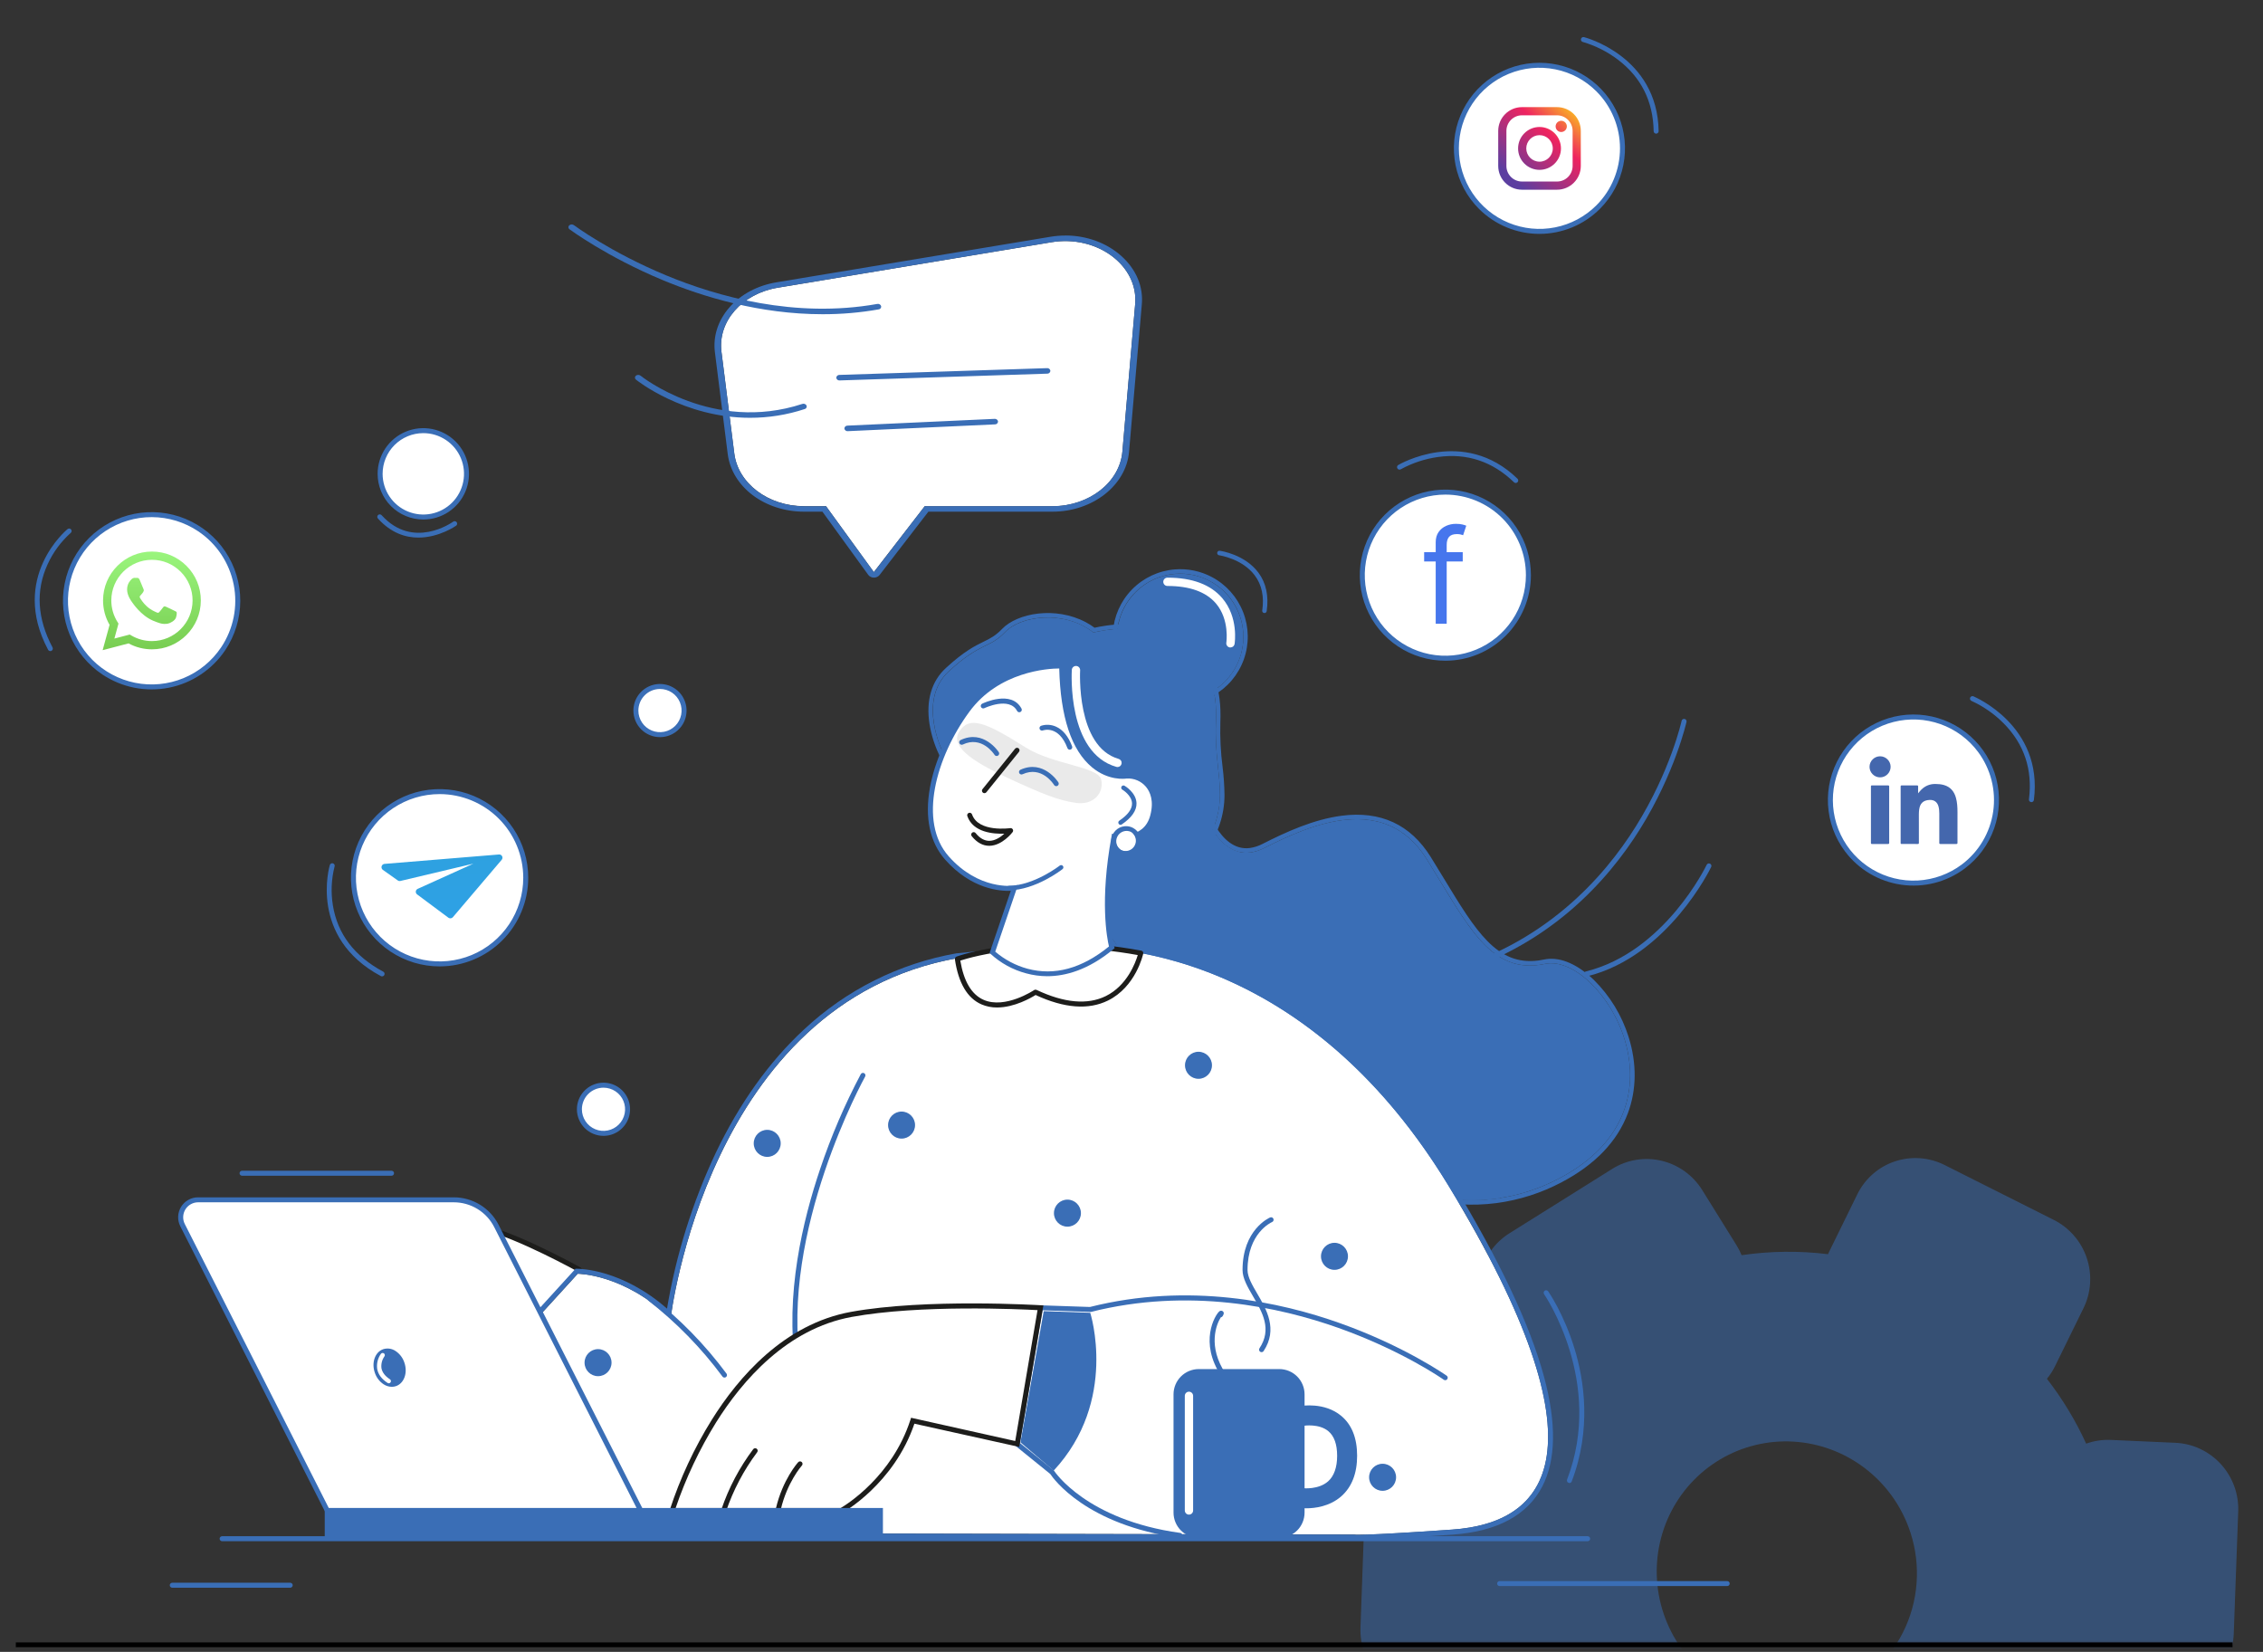 <svg width="474" height="346" viewBox="0 0 474 346" fill="none" xmlns="http://www.w3.org/2000/svg">
<rect x="0" y="0" width="474" height="346" fill="#333333" stroke="none"/>
<mask id="mask0_1532_91" style="mask-type:alpha" maskUnits="userSpaceOnUse" x="274" y="217" width="200" height="128">
<rect x="274.688" y="217.603" width="198.803" height="126.824" fill="#D9D9D9"/>
</mask>
<g mask="url(#mask0_1532_91)">
<path d="M455.639 302.202L442.094 301.599C440.347 301.525 438.605 301.791 436.963 302.382C434.755 297.549 431.995 292.989 428.738 288.796C429.399 287.993 429.965 287.115 430.426 286.179L436.41 273.983C437.201 272.367 437.667 270.607 437.782 268.804C437.897 267.001 437.658 265.191 437.079 263.476C436.5 261.76 435.592 260.174 434.407 258.808C433.222 257.442 431.784 256.322 430.173 255.513L407.312 244.02C405.702 243.21 403.951 242.727 402.16 242.597C400.369 242.468 398.573 242.695 396.874 243.266C395.176 243.836 393.608 244.739 392.261 245.923C390.913 247.107 389.812 248.548 389.021 250.165L383.04 262.36C382.985 262.473 382.948 262.589 382.896 262.7C376.872 261.957 370.782 262.027 364.789 262.907C364.505 262.21 364.164 261.537 363.77 260.895L356.555 249.285C354.626 246.181 351.557 243.966 348.024 243.128C344.491 242.29 340.782 242.898 337.714 244.818L316.141 258.331C313.074 260.252 310.899 263.327 310.095 266.881C309.29 270.434 309.923 274.175 311.852 277.28L319.066 288.887C319.341 289.336 319.641 289.769 319.966 290.184C317.141 294.089 314.739 298.288 312.8 302.711L300.032 302.133C298.239 302.054 296.45 302.332 294.768 302.95C293.086 303.568 291.544 304.514 290.23 305.736C288.916 306.957 287.856 308.429 287.11 310.068C286.364 311.706 285.946 313.479 285.882 315.286L284.961 340.924C284.831 344.571 286.144 348.131 288.612 350.823C291.08 353.514 294.501 355.116 298.122 355.276L311.665 355.872C311.759 355.876 311.847 355.868 311.937 355.869C313.462 359.714 315.324 363.416 317.502 366.931C317.882 367.539 318.285 368.127 318.68 368.722C318.111 369.457 317.618 370.249 317.209 371.086L311.228 383.281C310.436 384.897 309.97 386.657 309.854 388.46C309.739 390.264 309.978 392.075 310.558 393.79C311.137 395.506 312.045 397.092 313.23 398.458C314.416 399.825 315.855 400.945 317.466 401.754L340.327 413.247C343.579 414.88 347.332 415.151 350.762 413.999C354.191 412.847 357.016 410.366 358.615 407.103L362.957 398.236C369.118 399.414 375.404 399.733 381.638 399.184C381.724 399.33 381.793 399.477 381.885 399.629L389.1 411.239C391.03 414.343 394.1 416.557 397.633 417.394C401.167 418.231 404.875 417.622 407.943 415.702L429.523 402.204C432.59 400.284 434.765 397.209 435.57 393.656C436.375 390.103 435.744 386.362 433.816 383.257L428.235 374.282C432.963 368.406 436.68 361.772 439.237 354.65C439.558 354.688 439.881 354.739 440.205 354.742L453.748 355.339C457.363 355.491 460.88 354.193 463.528 351.73C466.175 349.267 467.737 345.839 467.872 342.198L468.808 316.571C468.875 314.764 468.587 312.957 467.962 311.256C467.336 309.555 466.384 307.992 465.161 306.657C463.938 305.323 462.467 304.242 460.833 303.478C459.199 302.713 457.434 302.279 455.639 302.202ZM388.775 352.711C384.212 355.568 378.901 356.991 373.513 356.8C368.124 356.61 362.901 354.814 358.504 351.641C354.106 348.467 350.732 344.059 348.807 338.972C346.882 333.885 346.494 328.349 347.691 323.064C348.888 317.778 351.617 312.981 355.532 309.278C359.448 305.576 364.374 303.135 369.687 302.263C375.001 301.391 380.464 302.129 385.385 304.382C390.306 306.635 394.464 310.303 397.334 314.921C401.182 321.114 402.442 328.574 400.836 335.661C399.231 342.747 394.893 348.881 388.775 352.711Z" fill="#3A6EB6" fill-opacity="0.5"/>
</g>
<line x1="467.617" y1="344.512" x2="3.316" y2="344.512" stroke="black"/>
<path d="M121.348 265.922C121.348 265.922 105.021 256.875 99.113 256.875C93.204 256.875 106.072 277.057 106.072 277.057L112.937 275.467L121.348 265.922Z" fill="white"/>
<path d="M106.062 277.579C106.102 277.584 106.142 277.584 106.181 277.579L113.043 275.988C113.149 275.965 113.246 275.907 113.318 275.825L121.742 266.28C121.793 266.222 121.831 266.152 121.852 266.077C121.873 266.002 121.877 265.924 121.863 265.847C121.85 265.77 121.82 265.697 121.775 265.634C121.729 265.57 121.671 265.518 121.603 265.48C120.931 265.108 105.088 256.367 99.114 256.367C98.76 256.34 98.406 256.414 98.093 256.582C97.781 256.75 97.522 257.004 97.35 257.313C95.331 260.995 104.563 275.689 105.624 277.352C105.673 277.423 105.739 277.48 105.815 277.52C105.892 277.559 105.977 277.579 106.062 277.579ZM112.646 274.997L106.306 276.465C102.44 270.341 96.988 260.111 98.265 257.804C98.366 257.612 98.557 257.397 99.114 257.397C104.208 257.397 117.594 264.481 120.524 266.068L112.646 274.997Z" fill="#1D1D1B"/>
<path d="M251.505 168.244C251.505 168.244 255.242 182.493 264.895 177.58C274.547 172.667 290.129 165.927 298.877 180.016C307.625 194.105 312.225 204.29 323.635 201.889C335.044 199.488 355.612 231.546 326.672 246.776C279.245 271.735 226.56 187.222 226.56 187.222L234.184 177.608L251.505 168.244Z" fill="#3A6EB6"/>
<path d="M314.195 250.934C270.467 257.643 226.564 187.222 226.564 187.222L234.188 177.608L251.51 168.244C251.51 168.244 253.876 177.26 259.704 178.474C255.299 185.607 253.984 194.575 268.657 200.156C290.551 208.483 308.019 238.954 314.195 250.934Z" fill="#3A6EB6"/>
<path d="M251.506 168.244L234.185 177.608L226.561 187.222C226.561 187.222 269.9 256.749 313.353 251.056C318.013 250.435 322.524 248.985 326.673 246.776C355.244 231.741 335.571 200.306 324.081 201.812C323.931 201.833 323.782 201.858 323.635 201.889C323.19 201.983 322.752 202.059 322.327 202.115C311.86 203.486 307.285 193.548 298.878 180.016C294.243 172.549 287.687 170.934 281.111 171.794C275.283 172.559 269.433 175.273 264.896 177.58C263.966 178.07 262.96 178.399 261.921 178.551C254.467 179.529 251.506 168.244 251.506 168.244ZM251.384 167.312C251.552 167.291 251.723 167.315 251.879 167.381C252.01 167.438 252.126 167.524 252.219 167.633C252.312 167.741 252.379 167.87 252.414 168.008C252.453 168.147 255.268 178.475 261.809 177.619C262.743 177.479 263.647 177.183 264.482 176.742C269.353 174.268 275.109 171.634 281 170.861C289.166 169.789 295.454 172.702 299.689 179.518C300.653 181.07 301.561 182.567 302.441 184.014C309.132 195.038 313.552 202.317 322.216 201.183C322.616 201.127 323.033 201.057 323.455 200.967C323.622 200.932 323.802 200.904 323.97 200.88C326.997 200.483 330.497 202.025 333.817 205.222C337.197 208.556 339.707 212.669 341.124 217.199C342.864 222.732 342.815 228.268 340.954 233.206C338.73 239.104 334.078 243.951 327.126 247.611C322.876 249.868 318.258 251.35 313.489 251.989C303.374 253.314 292.448 250.729 281.013 244.306C271.935 239.204 262.512 231.675 253.002 221.932C236.853 205.382 225.886 187.897 225.774 187.723C225.672 187.558 225.624 187.365 225.635 187.171C225.646 186.977 225.717 186.79 225.837 186.638L233.447 177.017C233.527 176.916 233.626 176.833 233.739 176.773L251.061 167.409C251.162 167.356 251.271 167.321 251.384 167.305V167.312Z" fill="#3A6EB6"/>
<path d="M221.755 198.591C221.755 198.591 269.349 192.328 303.397 248.35C337.446 304.372 323.99 318.986 304.187 320.378C284.385 321.77 283.595 321.422 283.595 321.422L120.31 321.074L99.115 290.801L121.002 266.792C121.002 266.792 130.745 266.792 140.46 276.187C140.46 276.187 148.115 210.074 200.56 200.679L221.755 198.591Z" fill="white"/>
<path d="M226.149 198.383C224.681 198.366 223.213 198.436 221.754 198.592L200.559 200.679C148.1 210.074 140.459 276.187 140.459 276.187C130.716 266.792 121.001 266.792 121.001 266.792L99.114 290.802L120.309 321.075L283.594 321.422C283.904 321.467 284.217 321.48 284.53 321.461C286.231 321.461 290.985 321.308 304.186 320.379C323.989 318.987 337.441 304.372 303.396 248.35C275.559 202.565 238.696 198.383 226.149 198.383ZM226.149 197.339C232.37 197.339 244.977 198.383 259.49 205.255C277.146 213.63 292.199 227.949 304.287 247.807C314.03 263.859 320.474 277.499 323.404 288.352C326.028 298.064 325.913 305.789 323.056 311.318C319.925 317.372 313.599 320.779 304.266 321.433C290.835 322.379 286.141 322.519 284.537 322.519C284.188 322.526 283.84 322.513 283.493 322.48L120.298 322.132H119.766L119.456 321.687L98.265 291.414L97.785 290.718L98.345 290.106L120.232 266.096L120.542 265.748H121.001C121.398 265.748 130.313 265.849 139.711 274.1C141.604 262.827 145.031 251.866 149.896 241.523C154.868 231.126 161.069 222.437 168.338 215.694C177.23 207.343 188.369 201.773 200.385 199.67H200.427H200.469L221.646 197.582C223.148 197.423 224.659 197.351 226.169 197.367L226.149 197.339Z" fill="#3A6EB6"/>
<path d="M180.758 225.21C180.758 225.21 162.695 257.571 167.208 286.103Z" fill="white"/>
<path d="M167.207 286.626H167.291C167.427 286.604 167.55 286.53 167.631 286.418C167.713 286.307 167.747 286.167 167.726 286.031C163.289 258.006 181.035 225.795 181.213 225.485C181.277 225.364 181.291 225.224 181.252 225.093C181.213 224.962 181.125 224.851 181.006 224.785C180.886 224.718 180.746 224.701 180.614 224.737C180.482 224.773 180.37 224.859 180.301 224.977C176.933 231.347 174.088 237.98 171.797 244.811C168.171 255.5 164.343 271.361 166.692 286.219C166.719 286.335 166.785 286.438 166.878 286.512C166.972 286.586 167.088 286.626 167.207 286.626Z" fill="#3A6EB6"/>
<path d="M302.703 288.54C302.703 288.54 268.31 264.182 228.357 274.273L217.918 273.925L213.047 302.458L220.354 308.373C220.354 308.373 226.965 318.812 247.106 321.596" fill="white"/>
<path d="M247.12 322.118C247.258 322.128 247.395 322.082 247.5 321.991C247.604 321.9 247.669 321.771 247.678 321.633C247.688 321.494 247.642 321.358 247.551 321.253C247.46 321.148 247.331 321.084 247.193 321.074C227.554 318.364 220.876 308.2 220.81 308.092C220.779 308.044 220.742 308.001 220.699 307.963L213.639 302.242L218.368 274.447L228.33 274.795C228.377 274.802 228.425 274.802 228.473 274.795C248.974 269.617 267.97 273.751 280.295 278.122C293.674 282.868 302.307 288.909 302.39 288.982C302.446 289.025 302.51 289.057 302.578 289.075C302.646 289.093 302.717 289.098 302.787 289.088C302.857 289.077 302.924 289.053 302.984 289.017C303.044 288.98 303.096 288.931 303.137 288.874C303.178 288.817 303.207 288.751 303.222 288.682C303.237 288.614 303.238 288.542 303.225 288.473C303.212 288.404 303.185 288.338 303.145 288.279C303.106 288.221 303.055 288.171 302.996 288.133C302.909 288.07 294.182 281.946 280.677 277.147C268.227 272.707 249.034 268.532 228.299 273.751L217.947 273.403C217.821 273.401 217.699 273.444 217.602 273.524C217.505 273.603 217.44 273.715 217.418 273.838L212.546 302.371C212.531 302.462 212.54 302.556 212.572 302.643C212.605 302.73 212.659 302.806 212.731 302.865L219.979 308.728C220.675 309.772 227.557 319.421 247.05 322.115L247.12 322.118Z" fill="#3A6EB6"/>
<path d="M217.93 273.926C217.93 273.926 194.23 272.423 178.325 275.318C151.577 280.19 140.804 316.378 140.804 316.378H176.24C176.24 316.378 187.027 310.462 191.182 297.588L213.069 302.459L217.93 273.926Z" fill="white"/>
<path d="M140.105 316.899H176.377L176.495 316.833C176.603 316.774 187.24 310.813 191.527 298.2L213.491 303.071L218.543 273.425L217.965 273.386C217.729 273.386 194.019 271.911 178.235 274.778C164.226 277.329 154.657 288.474 149.093 297.371C145.416 303.282 142.463 309.613 140.297 316.228L140.105 316.899ZM176.102 315.855H141.521C143.656 309.578 146.497 303.563 149.991 297.928C155.44 289.229 164.797 278.313 178.419 275.833C192.703 273.23 213.588 274.211 217.318 274.413L212.645 301.829L190.831 296.957L190.685 297.41C186.857 309.244 177.254 315.18 176.102 315.855Z" fill="#1D1D1B"/>
<path d="M228.357 274.969C228.357 274.969 234.273 293.411 220.702 308.026L213.743 302.11L218.614 274.621L228.357 274.969Z" fill="#3A6EB6"/>
<path d="M247.207 146.653C239.904 146.653 233.984 140.724 233.984 133.409C233.984 126.095 239.904 120.166 247.207 120.166C254.51 120.166 260.43 126.095 260.43 133.409C260.43 140.724 254.51 146.653 247.207 146.653Z" fill="#3A6EB6"/>
<path d="M253.384 121.691C250.783 120.314 247.799 119.842 244.901 120.35C242.003 120.857 239.356 122.314 237.377 124.492C235.399 126.67 234.202 129.444 233.974 132.378C233.747 135.311 234.502 138.237 236.121 140.693C237.74 143.15 240.131 144.998 242.916 145.946C245.702 146.894 248.723 146.888 251.505 145.928C254.286 144.969 256.669 143.112 258.278 140.649C259.887 138.185 260.631 135.257 260.392 132.324C260.22 130.103 259.486 127.963 258.261 126.103C257.035 124.243 255.357 122.725 253.384 121.691ZM253.822 120.859C256.831 122.45 259.165 125.073 260.395 128.247C261.626 131.42 261.67 134.931 260.521 138.135C259.372 141.338 257.105 144.02 254.138 145.687C251.171 147.355 247.702 147.896 244.368 147.212C241.034 146.528 238.058 144.664 235.987 141.963C233.917 139.262 232.89 135.904 233.095 132.507C233.3 129.109 234.724 125.9 237.104 123.468C239.485 121.035 242.663 119.543 246.056 119.265C248.744 119.044 251.439 119.597 253.822 120.859Z" fill="#3A6EB6"/>
<path d="M197.536 157.664C197.536 157.664 192.014 146.798 198.744 140.614C205.473 134.431 207.203 135.896 210.536 132.399C213.87 128.902 223.021 127.747 229.027 132.479C229.027 132.479 240.047 129.563 246.895 134.64C253.743 139.717 254.933 144.449 254.689 151.314C254.446 158.179 255.538 161.715 255.531 166.548C255.524 171.381 253.308 184.061 233.592 186.072C213.877 188.083 197.536 157.664 197.536 157.664Z" fill="#3A6EB6"/>
<path d="M245.266 133.616C238.421 129.997 229.026 132.478 229.026 132.478C228.373 131.966 227.674 131.514 226.938 131.128C221.068 128.017 213.483 129.274 210.515 132.384C207.181 135.881 205.455 134.413 198.722 140.6C191.989 146.787 197.515 157.65 197.515 157.65C197.515 157.65 207.397 176.043 221.061 183.284C224.972 185.355 229.193 186.513 233.588 186.068C253.304 184.057 255.51 171.377 255.527 166.544C255.544 161.711 254.441 158.175 254.685 151.31C254.929 144.445 253.739 139.712 246.891 134.636C246.372 134.246 245.824 133.897 245.252 133.592M245.694 132.76C246.301 133.083 246.882 133.452 247.433 133.863C254.601 139.177 255.861 144.302 255.611 151.331C255.523 154.449 255.68 157.57 256.08 160.663C256.324 162.616 256.458 164.58 256.48 166.547C256.473 170.647 255.153 174.637 252.716 177.933C248.867 183.062 242.468 186.113 233.696 187.008C229.465 187.439 225.073 186.468 220.644 184.123C213.434 180.295 207.306 173.427 203.437 168.329C200.955 165.084 198.707 161.668 196.707 158.106V158.085C195.728 156.036 195.047 153.858 194.686 151.616C193.931 146.724 195.114 142.681 198.11 139.928C201.937 136.403 204.216 135.286 206.043 134.392C207.463 133.696 208.479 133.192 209.871 131.758C213.086 128.383 221.082 126.963 227.415 130.317C228.058 130.66 228.676 131.048 229.263 131.48C231.281 131.02 239.434 129.468 245.721 132.798L245.694 132.76Z" fill="#3A6EB6"/>
<path d="M264.63 128.355C264.678 128.38 264.73 128.397 264.783 128.403C264.906 128.421 265.032 128.389 265.132 128.315C265.231 128.241 265.298 128.13 265.316 128.007C265.778 124.819 265.19 122.091 263.576 119.934C260.716 116.106 255.701 115.389 255.493 115.362C255.43 115.351 255.365 115.354 255.303 115.369C255.241 115.385 255.183 115.413 255.132 115.452C255.081 115.49 255.039 115.539 255.008 115.595C254.976 115.651 254.957 115.712 254.95 115.776C254.934 115.9 254.967 116.025 255.043 116.124C255.118 116.224 255.23 116.29 255.353 116.308C255.399 116.308 260.197 117.004 262.817 120.522C264.286 122.477 264.811 124.955 264.383 127.885C264.373 127.979 264.391 128.074 264.435 128.157C264.479 128.241 264.547 128.31 264.63 128.355Z" fill="#3A6EB6"/>
<path d="M238.965 199.634C238.965 199.634 235.29 216.511 216.89 207.812C216.89 207.812 202.992 217.207 200.56 200.852C200.56 200.852 215.526 195.274 238.965 199.634Z" fill="white"/>
<path d="M208.846 211.023C212.472 211.023 215.951 209.009 216.915 208.407C222.907 211.19 228.005 211.573 232.069 209.569C237.887 206.702 239.397 200.024 239.456 199.739C239.471 199.671 239.473 199.601 239.46 199.533C239.448 199.465 239.421 199.4 239.383 199.342C239.343 199.283 239.292 199.233 239.232 199.194C239.172 199.155 239.105 199.129 239.035 199.116C215.722 194.787 200.505 200.306 200.356 200.362C200.242 200.402 200.145 200.481 200.081 200.584C200.018 200.687 199.992 200.809 200.008 200.929C200.745 205.901 202.614 209.078 205.575 210.373C206.608 210.816 207.722 211.037 208.846 211.023ZM216.891 207.29C216.787 207.29 216.685 207.322 216.599 207.38C216.539 207.418 210.537 211.41 206.014 209.416C203.505 208.309 201.866 205.55 201.142 201.204C203.651 200.39 217.698 196.332 238.312 200.042C237.838 201.632 236.078 206.441 231.613 208.636C227.786 210.515 222.914 210.08 217.11 207.338C217.041 207.307 216.967 207.291 216.891 207.29Z" fill="#1D1D1B"/>
<path d="M212.445 186.016L207.859 199.462C207.859 199.462 218.629 210.249 232.874 198.418C232.874 198.418 230.553 190.348 233.337 175.219C233.337 175.219 239.889 176.698 241.431 170.932C242.972 165.166 239.12 162.264 235.919 162.525C235.919 162.525 222.836 164.808 222.376 139.476C222.376 139.476 209.85 138.892 202.629 148.746C195.409 158.6 191.679 172.195 198.325 179.715C204.971 187.234 212.445 186.016 212.445 186.016Z" fill="white"/>
<path d="M219.33 204.472C223.158 204.472 227.96 203.174 233.204 198.818L233.468 198.602L233.374 198.275C233.35 198.195 231.175 190.3 233.757 175.817C235.437 176.03 240.553 176.231 241.934 171.068C242.668 168.315 242.282 165.848 240.834 164.108C240.234 163.388 239.471 162.821 238.608 162.454C237.745 162.087 236.808 161.93 235.872 161.996H235.827C235.796 161.996 232.563 162.511 229.39 159.874C225.326 156.499 223.078 149.435 222.897 139.452V138.965L222.41 138.94C222.278 138.94 209.535 138.457 202.228 148.422C198.4 153.621 195.766 159.508 194.778 164.996C193.658 171.221 194.757 176.419 197.951 180.035C203.484 186.298 209.532 186.681 211.713 186.59L207.28 199.587L207.51 199.816C209.616 201.74 212.153 203.129 214.908 203.867C216.349 204.262 217.836 204.466 219.33 204.472ZM232.281 198.244C226.613 202.861 220.868 204.427 215.207 202.903C212.721 202.223 210.417 201.002 208.46 199.326L213.217 185.369L212.361 185.508C212.246 185.508 205.053 186.531 198.713 179.363C192.287 172.101 196.031 158.621 203.049 149.063C209.232 140.638 219.515 140.016 221.863 140.016C222.117 150.204 224.435 157.174 228.753 160.733C232.184 163.566 235.615 163.124 235.98 163.065C236.745 163.017 237.51 163.15 238.214 163.452C238.918 163.754 239.542 164.217 240.034 164.804C240.897 165.848 241.75 167.72 240.925 170.817C239.533 176.019 233.698 174.784 233.451 174.728L232.922 174.61L232.824 175.142C230.329 188.678 231.874 196.535 232.281 198.244Z" fill="#3A6EB6"/>
<path d="M211.155 186.465C211.203 186.482 211.253 186.49 211.304 186.489C216.934 186.409 222.328 182.216 222.554 182.039C222.652 181.962 222.716 181.849 222.731 181.725C222.746 181.601 222.711 181.476 222.634 181.378C222.557 181.279 222.444 181.216 222.32 181.201C222.196 181.186 222.071 181.221 221.973 181.298C221.921 181.339 216.6 185.473 211.29 185.546C211.178 185.547 211.07 185.588 210.985 185.661C210.901 185.735 210.845 185.836 210.829 185.947C210.812 186.058 210.836 186.172 210.896 186.266C210.956 186.361 211.048 186.432 211.155 186.465Z" fill="#3A6EB6"/>
<path d="M234.483 172.705C234.558 172.745 234.643 172.763 234.728 172.758C234.813 172.753 234.896 172.725 234.966 172.677C237.054 171.258 238.098 169.758 238.049 168.224C237.969 166.01 235.648 164.639 235.547 164.584C235.494 164.552 235.435 164.532 235.374 164.523C235.313 164.514 235.251 164.518 235.191 164.534C235.132 164.55 235.076 164.578 235.027 164.616C234.978 164.653 234.937 164.701 234.907 164.754C234.876 164.808 234.855 164.867 234.847 164.928C234.839 164.989 234.843 165.052 234.859 165.112C234.874 165.171 234.902 165.228 234.939 165.277C234.977 165.326 235.024 165.367 235.078 165.398C235.102 165.398 237.054 166.571 237.11 168.258C237.148 169.448 236.25 170.673 234.441 171.898C234.389 171.933 234.346 171.977 234.311 172.029C234.277 172.08 234.254 172.138 234.242 172.199C234.231 172.26 234.231 172.322 234.244 172.383C234.256 172.444 234.281 172.501 234.316 172.552C234.357 172.617 234.414 172.67 234.483 172.705Z" fill="#3A6EB6"/>
<path d="M214.823 156.55C220.589 160.183 230.025 160.538 230.652 163.304C231.278 166.071 229.082 168.667 225.432 168.176C221.782 167.685 218.445 166.335 211.761 163.259C205.076 160.183 198.761 156.672 200.894 153.276C203.027 149.88 206.346 151.202 214.823 156.55Z" fill="#EAEAEA"/>
<path d="M235.863 178.323C234.668 178.323 233.699 177.352 233.699 176.155C233.699 174.958 234.668 173.987 235.863 173.987C237.058 173.987 238.027 174.958 238.027 176.155C238.027 177.352 237.058 178.323 235.863 178.323Z" fill="white"/>
<path d="M236.872 174.234C236.368 174.003 235.795 173.974 235.271 174.152C234.747 174.331 234.311 174.703 234.052 175.192C233.794 175.682 233.732 176.252 233.88 176.786C234.029 177.319 234.376 177.776 234.85 178.062C235.353 178.292 235.926 178.321 236.45 178.143C236.974 177.965 237.411 177.593 237.669 177.103C237.928 176.613 237.989 176.043 237.841 175.51C237.693 174.976 237.346 174.52 236.872 174.234ZM237.31 173.402C237.972 173.751 238.486 174.327 238.757 175.024C239.028 175.721 239.039 176.493 238.787 177.197C238.536 177.902 238.038 178.492 237.386 178.859C236.734 179.226 235.972 179.346 235.239 179.196C234.506 179.046 233.852 178.636 233.396 178.043C232.941 177.449 232.715 176.711 232.76 175.965C232.805 175.218 233.118 174.512 233.641 173.978C234.164 173.443 234.863 173.115 235.608 173.054C236.197 173.006 236.787 173.127 237.31 173.402Z" fill="#3A6EB6"/>
<path d="M206.2 166.133C206.278 166.134 206.355 166.116 206.426 166.083C206.497 166.049 206.558 165.999 206.607 165.938L213.431 157.479C213.518 157.371 213.559 157.233 213.544 157.095C213.529 156.957 213.46 156.83 213.352 156.743C213.244 156.656 213.106 156.615 212.968 156.63C212.83 156.645 212.704 156.713 212.616 156.821L205.796 165.284C205.733 165.36 205.693 165.452 205.681 165.55C205.669 165.648 205.685 165.748 205.728 165.837C205.77 165.926 205.837 166.002 205.921 166.054C206.004 166.106 206.101 166.134 206.2 166.133Z" fill="#1D1D1B"/>
<path d="M213.496 149.18C213.586 149.181 213.676 149.158 213.755 149.114C213.834 149.07 213.9 149.006 213.946 148.928C213.993 148.85 214.018 148.761 214.019 148.671C214.021 148.58 213.999 148.491 213.955 148.411C211.846 144.469 205.969 147.27 205.719 147.392C205.594 147.453 205.499 147.561 205.454 147.692C205.409 147.823 205.418 147.967 205.479 148.091C205.54 148.216 205.647 148.311 205.779 148.356C205.91 148.401 206.053 148.392 206.178 148.331C206.227 148.307 211.397 145.847 213.036 148.905C213.08 148.989 213.146 149.059 213.227 149.108C213.308 149.156 213.401 149.181 213.496 149.18Z" fill="#3A6EB6"/>
<path d="M224.073 157.03C224.136 157.03 224.199 157.018 224.258 156.995C224.387 156.946 224.491 156.848 224.548 156.722C224.604 156.596 224.609 156.453 224.56 156.324C223.77 154.236 222.636 152.844 221.196 152.204C220.204 151.752 219.079 151.689 218.043 152.026C217.919 152.08 217.821 152.179 217.768 152.303C217.716 152.427 217.713 152.566 217.762 152.692C217.81 152.818 217.905 152.92 218.026 152.978C218.148 153.035 218.288 153.044 218.415 153.001C218.558 152.948 221.745 151.831 223.583 156.693C223.621 156.792 223.688 156.877 223.775 156.937C223.863 156.998 223.967 157.03 224.073 157.03Z" fill="#3A6EB6"/>
<path d="M221.234 164.664C221.327 164.665 221.419 164.64 221.499 164.593C221.58 164.546 221.646 164.478 221.691 164.397C221.737 164.316 221.76 164.224 221.758 164.131C221.756 164.038 221.729 163.947 221.68 163.868C221.648 163.819 218.6 158.996 213.718 161.234C213.598 161.295 213.507 161.401 213.463 161.528C213.419 161.656 213.426 161.795 213.482 161.917C213.539 162.04 213.641 162.136 213.767 162.184C213.892 162.233 214.032 162.232 214.157 162.18C218.189 160.315 220.684 164.247 220.789 164.417C220.836 164.493 220.902 164.555 220.98 164.598C221.057 164.642 221.145 164.664 221.234 164.664Z" fill="#3A6EB6"/>
<path d="M208.746 158.346C208.842 158.348 208.937 158.324 209.02 158.276C209.103 158.228 209.171 158.158 209.217 158.074C209.263 157.99 209.285 157.895 209.281 157.799C209.276 157.703 209.245 157.611 209.192 157.531C209.16 157.483 206.039 152.684 201.188 155.016C201.07 155.079 200.982 155.186 200.94 155.314C200.899 155.442 200.908 155.58 200.967 155.701C201.025 155.822 201.127 155.916 201.253 155.963C201.378 156.01 201.517 156.007 201.641 155.955C205.646 154.031 208.2 157.925 208.304 158.092C208.35 158.168 208.415 158.231 208.492 158.276C208.57 158.32 208.657 158.344 208.746 158.346Z" fill="#3A6EB6"/>
<path d="M207.194 177.156H207.257C209.922 177.115 212.01 174.404 212.097 174.289C212.16 174.206 212.196 174.107 212.202 174.003C212.208 173.899 212.183 173.796 212.13 173.707C212.077 173.618 211.998 173.546 211.904 173.502C211.811 173.457 211.706 173.442 211.603 173.457C211.537 173.457 204.939 174.414 203.6 170.583C203.554 170.452 203.457 170.345 203.332 170.285C203.207 170.225 203.063 170.217 202.932 170.263C202.801 170.309 202.693 170.406 202.633 170.531C202.573 170.656 202.565 170.8 202.611 170.931C203.819 174.387 208.109 174.7 210.364 174.616C209.616 175.312 208.475 176.102 207.232 176.119C206.209 176.119 205.242 175.59 204.369 174.512C204.327 174.453 204.275 174.404 204.214 174.367C204.153 174.33 204.085 174.306 204.014 174.296C203.944 174.286 203.872 174.291 203.803 174.31C203.734 174.329 203.67 174.362 203.615 174.407C203.559 174.452 203.513 174.507 203.48 174.57C203.447 174.634 203.427 174.703 203.422 174.774C203.417 174.845 203.426 174.917 203.449 174.984C203.473 175.051 203.51 175.113 203.558 175.166C204.63 176.485 205.854 177.156 207.194 177.156Z" fill="#1D1D1B"/>
<path d="M251.03 225.962C249.47 225.962 248.205 224.694 248.205 223.129C248.205 221.565 249.47 220.297 251.03 220.297C252.59 220.297 253.855 221.565 253.855 223.129C253.855 224.694 252.59 225.962 251.03 225.962Z" fill="#3A6EB6"/>
<path d="M223.581 256.93C222.02 256.93 220.755 255.662 220.755 254.098C220.755 252.534 222.02 251.266 223.581 251.266C225.141 251.266 226.406 252.534 226.406 254.098C226.406 255.662 225.141 256.93 223.581 256.93Z" fill="#3A6EB6"/>
<path d="M188.839 238.488C187.278 238.488 186.013 237.22 186.013 235.656C186.013 234.091 187.278 232.823 188.839 232.823C190.399 232.823 191.664 234.091 191.664 235.656C191.664 237.22 190.399 238.488 188.839 238.488Z" fill="#3A6EB6"/>
<path d="M279.514 265.977C277.954 265.977 276.689 264.709 276.689 263.145C276.689 261.581 277.954 260.312 279.514 260.312C281.075 260.312 282.34 261.581 282.34 263.145C282.34 264.709 281.075 265.977 279.514 265.977Z" fill="#3A6EB6"/>
<path d="M160.698 242.316C159.138 242.316 157.873 241.048 157.873 239.484C157.873 237.919 159.138 236.651 160.698 236.651C162.258 236.651 163.523 237.919 163.523 239.484C163.523 241.048 162.258 242.316 160.698 242.316Z" fill="#3A6EB6"/>
<path d="M125.264 288.247C123.704 288.247 122.439 286.979 122.439 285.414C122.439 283.85 123.704 282.582 125.264 282.582C126.825 282.582 128.09 283.85 128.09 285.414C128.09 286.979 126.825 288.247 125.264 288.247Z" fill="#3A6EB6"/>
<path d="M289.593 312.257C288.032 312.257 286.767 310.989 286.767 309.424C286.767 307.86 288.032 306.592 289.593 306.592C291.153 306.592 292.418 307.86 292.418 309.424C292.418 310.989 291.153 312.257 289.593 312.257Z" fill="#3A6EB6"/>
<path d="M151.746 288.018C147.294 281.993 142.036 276.607 136.119 272.012Z" fill="white"/>
<path d="M151.75 288.54C151.845 288.539 151.938 288.512 152.019 288.462C152.1 288.412 152.166 288.342 152.21 288.257C152.254 288.173 152.274 288.078 152.269 287.984C152.263 287.889 152.232 287.797 152.178 287.719C147.684 281.657 142.387 276.233 136.433 271.598C136.323 271.513 136.184 271.476 136.047 271.494C135.91 271.512 135.785 271.583 135.701 271.693C135.616 271.803 135.579 271.942 135.597 272.079C135.615 272.217 135.686 272.341 135.796 272.426C141.669 276.992 146.892 282.339 151.319 288.317C151.367 288.386 151.432 288.443 151.507 288.482C151.582 288.52 151.666 288.54 151.75 288.54Z" fill="#3A6EB6"/>
<path d="M158.18 303.849C155.326 307.648 153.095 311.876 151.568 316.375Z" fill="white"/>
<path d="M151.58 316.898C151.689 316.898 151.794 316.864 151.882 316.802C151.971 316.74 152.038 316.652 152.075 316.55C153.585 312.113 155.783 307.941 158.588 304.187C158.675 304.078 158.715 303.94 158.7 303.802C158.685 303.664 158.615 303.537 158.507 303.451C158.398 303.364 158.26 303.324 158.122 303.339C157.984 303.354 157.857 303.424 157.771 303.532C154.882 307.373 152.626 311.65 151.086 316.202C151.065 316.268 151.058 316.337 151.064 316.406C151.07 316.475 151.09 316.542 151.123 316.603C151.155 316.665 151.199 316.719 151.253 316.763C151.306 316.807 151.368 316.84 151.434 316.859C151.481 316.88 151.53 316.893 151.58 316.898Z" fill="#1D1D1B"/>
<path d="M167.555 306.633C167.555 306.633 164.423 310.112 163.031 316.028Z" fill="white"/>
<path d="M163.038 316.55C163.156 316.55 163.27 316.51 163.363 316.437C163.455 316.363 163.52 316.261 163.546 316.146C164.886 310.447 167.913 307.016 167.945 306.981C167.995 306.931 168.034 306.871 168.061 306.805C168.087 306.739 168.099 306.669 168.097 306.598C168.096 306.527 168.079 306.457 168.049 306.393C168.02 306.328 167.977 306.271 167.924 306.223C167.871 306.176 167.809 306.14 167.742 306.117C167.675 306.094 167.604 306.086 167.533 306.092C167.462 306.097 167.394 306.118 167.331 306.151C167.268 306.184 167.213 306.23 167.169 306.285C167.036 306.431 163.936 309.932 162.53 315.91C162.513 315.977 162.509 316.047 162.518 316.116C162.528 316.185 162.551 316.251 162.587 316.31C162.623 316.37 162.67 316.422 162.726 316.463C162.782 316.504 162.845 316.534 162.913 316.55C162.955 316.556 162.997 316.556 163.038 316.55Z" fill="#1D1D1B"/>
<path d="M240.967 139.284C240.921 139.284 240.876 139.266 240.844 139.234C240.811 139.201 240.793 139.157 240.793 139.111C240.793 139.064 240.811 139.02 240.844 138.987C240.876 138.955 240.921 138.937 240.967 138.937C241.013 138.937 241.057 138.955 241.09 138.987C241.122 139.02 241.141 139.064 241.141 139.111C241.141 139.157 241.122 139.201 241.09 139.234C241.057 139.266 241.013 139.284 240.967 139.284Z" fill="#3A6EB6"/>
<path d="M247.514 140.561C247.467 140.561 247.423 140.543 247.39 140.51C247.358 140.477 247.34 140.433 247.34 140.387C247.34 140.341 247.358 140.296 247.39 140.264C247.423 140.231 247.467 140.213 247.514 140.213C247.56 140.213 247.604 140.231 247.637 140.264C247.669 140.296 247.688 140.341 247.688 140.387C247.688 140.433 247.669 140.477 247.637 140.51C247.604 140.543 247.56 140.561 247.514 140.561Z" fill="#3A6EB6"/>
<path d="M302.621 204.506C302.666 204.511 302.712 204.511 302.757 204.506C324.132 198.709 336.718 184.53 343.514 173.656C350.873 161.867 353.215 151.31 353.25 151.205C353.279 151.069 353.254 150.928 353.179 150.811C353.104 150.694 352.985 150.612 352.85 150.582C352.714 150.553 352.572 150.578 352.455 150.653C352.338 150.728 352.256 150.847 352.227 150.982C352.206 151.087 349.892 161.498 342.619 173.12C335.925 183.82 323.527 197.777 302.496 203.48C302.357 203.498 302.232 203.57 302.147 203.68C302.061 203.791 302.024 203.931 302.042 204.069C302.06 204.208 302.132 204.333 302.243 204.419C302.353 204.504 302.493 204.542 302.632 204.524L302.621 204.506Z" fill="#3A6EB6"/>
<path d="M332.37 204.482C332.412 204.487 332.454 204.487 332.496 204.482C349.421 200.254 358.328 181.777 358.419 181.589C358.448 181.527 358.465 181.46 358.468 181.391C358.471 181.323 358.461 181.254 358.438 181.19C358.415 181.125 358.379 181.066 358.333 181.015C358.286 180.964 358.231 180.923 358.168 180.894C358.106 180.864 358.039 180.848 357.97 180.844C357.902 180.841 357.833 180.851 357.769 180.875C357.704 180.898 357.645 180.934 357.594 180.98C357.543 181.026 357.502 181.082 357.473 181.144C357.389 181.325 348.686 199.363 332.249 203.452C332.11 203.469 331.984 203.54 331.898 203.649C331.812 203.759 331.773 203.898 331.789 204.037C331.806 204.175 331.877 204.301 331.987 204.387C332.096 204.473 332.236 204.512 332.374 204.496L332.37 204.482Z" fill="#3A6EB6"/>
<path d="M50.697 246.262H82.013C82.152 246.262 82.284 246.207 82.382 246.109C82.48 246.011 82.535 245.878 82.535 245.74C82.535 245.601 82.48 245.469 82.382 245.371C82.284 245.273 82.152 245.218 82.013 245.218H50.697C50.558 245.218 50.425 245.273 50.328 245.371C50.23 245.469 50.175 245.601 50.175 245.74C50.175 245.878 50.23 246.011 50.328 246.109C50.425 246.207 50.558 246.262 50.697 246.262Z" fill="#3A6EB6"/>
<path d="M151.606 249.393C151.781 249.394 151.952 249.341 152.097 249.242C152.242 249.143 152.353 249.003 152.417 248.84C158.802 232.521 168.423 222.458 175.383 216.894C182.93 210.857 189.051 208.654 189.11 208.633C189.218 208.595 189.317 208.536 189.402 208.46C189.487 208.384 189.556 208.291 189.606 208.188C189.655 208.085 189.684 207.973 189.69 207.859C189.696 207.745 189.68 207.631 189.642 207.523C189.604 207.415 189.545 207.316 189.469 207.231C189.393 207.146 189.3 207.076 189.197 207.027C189.094 206.978 188.982 206.949 188.868 206.943C188.754 206.936 188.64 206.953 188.532 206.991C188.275 207.081 182.126 209.287 174.36 215.484C167.212 221.184 157.309 231.491 150.778 248.193C150.695 248.408 150.7 248.647 150.793 248.859C150.885 249.07 151.058 249.236 151.272 249.32C151.377 249.367 151.491 249.392 151.606 249.393Z" fill="white"/>
<path d="M147.083 308.895C147.246 308.895 147.405 308.849 147.544 308.763C147.682 308.677 147.794 308.554 147.866 308.408C163.43 276.597 184.054 277.905 184.245 277.922C184.476 277.941 184.705 277.867 184.881 277.717C185.057 277.567 185.166 277.353 185.185 277.122C185.203 276.891 185.129 276.663 184.979 276.487C184.829 276.31 184.615 276.201 184.384 276.183C184.158 276.183 178.751 275.769 171.311 279.488C164.526 282.884 154.675 290.522 146.3 307.635C146.235 307.768 146.205 307.915 146.212 308.063C146.22 308.21 146.265 308.354 146.343 308.479C146.422 308.604 146.531 308.708 146.66 308.779C146.789 308.851 146.935 308.888 147.083 308.888V308.895Z" fill="white"/>
<path d="M257.734 135.61C257.941 135.61 258.141 135.536 258.299 135.402C258.456 135.269 258.561 135.083 258.594 134.879C258.629 134.653 259.446 129.311 256.009 125.282C253.573 122.436 249.721 120.995 244.526 120.995C244.295 120.995 244.074 121.087 243.911 121.25C243.748 121.413 243.656 121.634 243.656 121.865C243.656 122.096 243.748 122.317 243.911 122.48C244.074 122.643 244.295 122.735 244.526 122.735C249.192 122.735 252.612 123.967 254.686 126.395C257.592 129.816 256.865 134.566 256.865 134.6C256.845 134.715 256.849 134.832 256.875 134.945C256.902 135.058 256.95 135.164 257.018 135.258C257.086 135.352 257.172 135.432 257.271 135.492C257.371 135.552 257.481 135.592 257.595 135.61H257.734Z" fill="white"/>
<path d="M234.071 160.662C234.28 160.661 234.482 160.585 234.64 160.448C234.797 160.31 234.9 160.121 234.929 159.914C234.958 159.707 234.912 159.496 234.798 159.32C234.685 159.145 234.512 159.016 234.311 158.957C225.355 156.396 226.231 140.515 226.242 140.362C226.242 140.14 226.158 139.926 226.006 139.764C225.854 139.601 225.646 139.503 225.424 139.489C225.203 139.475 224.984 139.546 224.812 139.687C224.641 139.829 224.53 140.03 224.502 140.251C224.46 140.964 223.535 157.687 233.831 160.627C233.909 160.651 233.99 160.663 234.071 160.662Z" fill="white"/>
<path d="M328.721 310.635C328.828 310.633 328.932 310.599 329.019 310.537C329.106 310.475 329.172 310.388 329.208 310.287C333.383 299.361 331.831 289.124 329.785 282.45C327.569 275.233 324.409 270.664 324.277 270.473C324.198 270.359 324.077 270.282 323.94 270.258C323.804 270.234 323.663 270.265 323.55 270.344C323.436 270.424 323.359 270.545 323.335 270.681C323.311 270.818 323.342 270.958 323.421 271.071C323.546 271.252 336.042 289.538 328.234 309.904C328.209 309.968 328.197 310.036 328.199 310.105C328.2 310.173 328.216 310.241 328.243 310.304C328.271 310.366 328.311 310.423 328.361 310.47C328.41 310.518 328.469 310.555 328.533 310.579C328.591 310.61 328.655 310.629 328.721 310.635Z" fill="#3A6EB6"/>
<path d="M46.523 322.813H332.548C332.687 322.813 332.82 322.758 332.917 322.661C333.015 322.563 333.07 322.43 333.07 322.291C333.07 322.153 333.015 322.02 332.917 321.922C332.82 321.825 332.687 321.77 332.548 321.77H46.523C46.384 321.77 46.252 321.825 46.154 321.922C46.056 322.02 46.001 322.153 46.001 322.291C46.001 322.43 46.056 322.563 46.154 322.661C46.252 322.758 46.384 322.813 46.523 322.813Z" fill="#3A6EB6"/>
<path d="M314.104 332.209H361.775C361.913 332.209 362.046 332.154 362.144 332.056C362.242 331.958 362.297 331.825 362.297 331.687C362.297 331.549 362.242 331.416 362.144 331.318C362.046 331.22 361.913 331.165 361.775 331.165H314.104C313.966 331.165 313.833 331.22 313.735 331.318C313.637 331.416 313.582 331.549 313.582 331.687C313.582 331.825 313.637 331.958 313.735 332.056C313.833 332.154 313.966 332.209 314.104 332.209Z" fill="#3A6EB6"/>
<path d="M36.081 332.557H60.787C60.925 332.557 61.058 332.502 61.156 332.404C61.254 332.306 61.309 332.173 61.309 332.035C61.309 331.896 61.254 331.763 61.156 331.666C61.058 331.568 60.925 331.513 60.787 331.513H36.081C35.943 331.513 35.81 331.568 35.712 331.666C35.614 331.763 35.559 331.896 35.559 332.035C35.559 332.173 35.614 332.306 35.712 332.404C35.81 332.502 35.943 332.557 36.081 332.557Z" fill="#3A6EB6"/>
<path d="M273.636 315.397C275.233 315.397 278.243 315.084 280.595 313.013C282.683 311.176 283.727 308.452 283.727 304.909C283.727 301.367 282.683 298.684 280.595 296.941C277.275 294.157 272.654 294.965 272.46 295.003L273.013 298.1C273.048 298.1 276.419 297.536 278.58 299.366C279.909 300.49 280.584 302.352 280.584 304.909C280.584 307.467 279.889 309.433 278.497 310.651C276.301 312.589 272.929 312.22 272.912 312.217L272.512 315.348C272.885 315.388 273.26 315.404 273.636 315.397Z" fill="#3A6EB6"/>
<path d="M273.635 315.919C275.298 315.919 278.457 315.592 280.942 313.407C283.141 311.465 284.258 308.608 284.258 304.909C284.258 301.211 283.137 298.389 280.924 296.558C277.417 293.625 272.573 294.471 272.361 294.505L271.849 294.599L272.587 298.719L273.099 298.632C273.13 298.632 276.282 298.124 278.252 299.784C279.459 300.8 280.072 302.533 280.072 304.927C280.072 307.321 279.432 309.169 278.175 310.279C276.171 312.046 273.026 311.719 272.994 311.716L272.483 311.66L271.954 315.808L272.469 315.874C272.856 315.913 273.245 315.928 273.635 315.919ZM274.243 295.389C275.851 295.389 278.294 295.709 280.249 297.345C282.205 298.98 283.207 301.52 283.207 304.913C283.207 308.306 282.208 310.894 280.246 312.627C277.734 314.84 274.379 314.924 273.116 314.865L273.384 312.777C274.47 312.805 277.017 312.676 278.857 311.037C280.35 309.722 281.109 307.658 281.109 304.903C281.109 302.147 280.371 300.188 278.917 298.963C277.093 297.425 274.518 297.435 273.429 297.522L273.057 295.434C273.353 295.417 273.76 295.386 274.243 295.386V295.389Z" fill="#3A6EB6"/>
<path d="M251.09 287.282H267.963C270.594 287.282 272.727 289.415 272.727 292.046V316.831C272.727 319.462 270.594 321.595 267.963 321.595H251.09C248.459 321.595 246.327 319.462 246.327 316.831V292.046C246.327 289.415 248.459 287.282 251.09 287.282Z" fill="#3A6EB6"/>
<path d="M251.092 322.116H267.961C269.363 322.114 270.706 321.557 271.698 320.566C272.689 319.576 273.247 318.232 273.25 316.831V292.049C273.248 290.647 272.69 289.302 271.699 288.311C270.707 287.319 269.363 286.762 267.961 286.76H251.092C249.69 286.762 248.345 287.319 247.354 288.311C246.362 289.302 245.805 290.647 245.803 292.049V316.831C245.805 318.232 246.364 319.576 247.355 320.566C248.346 321.557 249.69 322.114 251.092 322.116ZM267.961 287.804C269.086 287.805 270.165 288.253 270.961 289.049C271.756 289.845 272.204 290.923 272.206 292.049V316.831C272.204 317.956 271.756 319.034 270.96 319.829C270.165 320.624 269.086 321.071 267.961 321.072H251.092C249.967 321.071 248.888 320.624 248.092 319.829C247.296 319.034 246.848 317.956 246.847 316.831V292.049C246.848 290.923 247.296 289.845 248.092 289.049C248.888 288.253 249.966 287.805 251.092 287.804H267.961Z" fill="#3A6EB6"/>
<path d="M264.24 283.215C264.326 283.215 264.411 283.194 264.487 283.153C264.563 283.112 264.628 283.053 264.675 282.981C267.695 278.427 265.284 274.282 263.346 270.973C262.302 269.174 261.303 267.494 261.303 266.011C261.303 258.297 266.237 256.053 266.45 255.962C266.513 255.935 266.57 255.896 266.618 255.846C266.666 255.797 266.703 255.739 266.729 255.675C266.754 255.611 266.767 255.543 266.766 255.474C266.765 255.406 266.75 255.338 266.723 255.275C266.696 255.212 266.656 255.155 266.607 255.107C266.558 255.059 266.5 255.021 266.436 254.996C266.372 254.971 266.304 254.958 266.235 254.959C266.167 254.96 266.099 254.975 266.036 255.002C265.799 255.103 260.259 257.58 260.259 266.011C260.259 267.751 261.321 269.574 262.445 271.502C264.425 274.888 266.467 278.392 263.805 282.407C263.767 282.464 263.741 282.528 263.728 282.595C263.715 282.662 263.715 282.731 263.729 282.798C263.742 282.865 263.769 282.928 263.807 282.985C263.845 283.041 263.894 283.09 263.951 283.128C264.037 283.185 264.137 283.215 264.24 283.215Z" fill="#3A6EB6"/>
<path d="M256.269 288.518C256.372 288.518 256.472 288.488 256.558 288.431C256.673 288.354 256.752 288.235 256.779 288.099C256.806 287.963 256.778 287.822 256.701 287.708C252.911 282.015 254.766 277.37 255.706 275.922C255.782 275.913 255.855 275.887 255.92 275.846C255.985 275.805 256.04 275.75 256.081 275.685C256.224 275.459 256.52 274.989 256.13 274.659C256.017 274.568 255.874 274.523 255.729 274.534C255.585 274.544 255.45 274.609 255.351 274.715C254.516 275.459 251.06 281.117 255.834 288.285C255.882 288.357 255.946 288.416 256.022 288.457C256.098 288.498 256.183 288.519 256.269 288.518Z" fill="#3A6EB6"/>
<path d="M249.036 317.245C249.267 317.245 249.488 317.154 249.651 316.991C249.815 316.827 249.906 316.606 249.906 316.375V292.366C249.906 292.135 249.815 291.914 249.651 291.751C249.488 291.588 249.267 291.496 249.036 291.496C248.806 291.496 248.584 291.588 248.421 291.751C248.258 291.914 248.166 292.135 248.166 292.366V316.375C248.166 316.606 248.258 316.827 248.421 316.991C248.584 317.154 248.806 317.245 249.036 317.245Z" fill="white"/>
<path d="M88.654 108.294C83.665 108.294 79.621 104.244 79.621 99.247C79.621 94.251 83.665 90.2 88.654 90.2C93.643 90.2 97.688 94.251 97.688 99.247C97.688 104.244 93.643 108.294 88.654 108.294Z" fill="white"/>
<path d="M88.651 108.816C90.545 108.818 92.396 108.26 93.972 107.21C95.547 106.16 96.776 104.667 97.502 102.918C98.228 101.17 98.42 99.246 98.052 97.388C97.684 95.531 96.774 93.825 95.437 92.485C94.099 91.146 92.394 90.233 90.537 89.863C88.681 89.492 86.756 89.681 85.007 90.405C83.257 91.129 81.762 92.355 80.71 93.929C79.658 95.503 79.096 97.354 79.096 99.247C79.097 101.782 80.104 104.213 81.895 106.007C83.686 107.801 86.116 108.811 88.651 108.816ZM88.651 90.722C90.338 90.719 91.988 91.216 93.391 92.152C94.795 93.087 95.89 94.417 96.537 95.975C97.185 97.532 97.356 99.247 97.028 100.901C96.701 102.556 95.89 104.076 94.698 105.27C93.507 106.464 91.988 107.277 90.334 107.607C88.68 107.937 86.965 107.769 85.406 107.124C83.848 106.479 82.515 105.387 81.578 103.984C80.641 102.582 80.14 100.933 80.14 99.247C80.141 96.988 81.038 94.823 82.633 93.225C84.229 91.626 86.393 90.726 88.651 90.722Z" fill="#3A6EB6"/>
<path d="M126.407 237.389C123.624 237.389 121.368 235.13 121.368 232.343C121.368 229.557 123.624 227.298 126.407 227.298C129.19 227.298 131.445 229.557 131.445 232.343C131.445 235.13 129.19 237.389 126.407 237.389Z" fill="white"/>
<path d="M126.405 237.91C127.506 237.91 128.583 237.584 129.498 236.972C130.414 236.36 131.127 235.491 131.549 234.473C131.97 233.456 132.08 232.337 131.866 231.257C131.651 230.177 131.121 229.185 130.342 228.406C129.563 227.627 128.571 227.097 127.491 226.882C126.411 226.668 125.292 226.778 124.275 227.199C123.257 227.621 122.388 228.334 121.776 229.25C121.164 230.165 120.838 231.242 120.838 232.343C120.838 233.819 121.424 235.235 122.468 236.28C123.513 237.324 124.929 237.91 126.405 237.91ZM126.405 227.819C127.3 227.819 128.174 228.085 128.918 228.582C129.662 229.079 130.242 229.785 130.584 230.612C130.927 231.438 131.016 232.348 130.842 233.225C130.667 234.103 130.236 234.909 129.604 235.541C128.971 236.174 128.165 236.605 127.288 236.779C126.41 236.954 125.501 236.864 124.674 236.522C123.848 236.18 123.141 235.6 122.644 234.856C122.147 234.112 121.882 233.237 121.882 232.343C121.882 231.143 122.358 229.993 123.207 229.144C124.055 228.296 125.206 227.819 126.405 227.819Z" fill="#3A6EB6"/>
<path d="M138.239 153.877C135.456 153.877 133.2 151.618 133.2 148.832C133.2 146.045 135.456 143.786 138.239 143.786C141.022 143.786 143.277 146.045 143.277 148.832C143.277 151.618 141.022 153.877 138.239 153.877Z" fill="white"/>
<path d="M138.237 154.398C139.338 154.398 140.415 154.072 141.33 153.46C142.246 152.848 142.959 151.979 143.381 150.962C143.802 149.944 143.913 148.825 143.698 147.745C143.483 146.665 142.953 145.673 142.174 144.894C141.395 144.116 140.403 143.585 139.323 143.371C138.243 143.156 137.124 143.266 136.107 143.687C135.089 144.109 134.22 144.822 133.608 145.738C132.996 146.654 132.67 147.73 132.67 148.831C132.67 150.308 133.256 151.724 134.301 152.768C135.345 153.812 136.761 154.398 138.237 154.398ZM138.237 144.308C139.132 144.308 140.007 144.573 140.75 145.07C141.494 145.567 142.074 146.273 142.416 147.1C142.759 147.927 142.848 148.836 142.674 149.714C142.499 150.591 142.069 151.397 141.436 152.03C140.803 152.662 139.997 153.093 139.12 153.268C138.242 153.442 137.333 153.353 136.506 153.01C135.68 152.668 134.973 152.088 134.476 151.344C133.979 150.6 133.714 149.726 133.714 148.831C133.714 147.631 134.19 146.481 135.039 145.632C135.887 144.784 137.038 144.308 138.237 144.308Z" fill="#3A6EB6"/>
<path d="M220.243 50.734L162.881 60.269C155.417 61.511 150.316 67.322 151.113 73.672L153.796 94.974C154.589 101.238 160.898 106.019 168.41 106.019H173.01L183.028 119.829L193.69 106.033H220.431C228.138 106.033 234.537 101.039 235.097 94.588L237.77 63.748C238.494 55.609 229.767 49.151 220.243 50.734Z" fill="white"/>
<path d="M223.144 50.494C231.457 50.494 238.406 56.444 237.758 63.734L235.086 94.574C234.526 101.026 228.127 106.019 220.419 106.019H193.692L183.045 119.829L173.027 106.033H168.427C160.9 106.033 154.592 101.266 153.812 94.988L151.116 73.672C150.319 67.322 155.42 61.511 162.884 60.269L220.245 50.734C221.203 50.574 222.173 50.494 223.144 50.494ZM223.144 49.336C222.083 49.337 221.024 49.425 219.977 49.6L162.616 59.134C158.67 59.792 155.18 61.65 152.793 64.371C150.406 67.092 149.313 70.436 149.745 73.794L152.427 95.096C153.297 101.982 160.173 107.174 168.434 107.174H172.261L181.876 120.431C182.013 120.607 182.189 120.748 182.39 120.844C182.591 120.94 182.811 120.988 183.034 120.985H183.055C183.275 120.989 183.494 120.944 183.694 120.853C183.895 120.762 184.072 120.628 184.214 120.459L194.454 107.174H220.444C228.83 107.174 235.876 101.676 236.485 94.647L239.157 63.807C239.505 60.025 237.978 56.417 234.905 53.647C231.833 50.877 227.598 49.325 223.154 49.325L223.144 49.336Z" fill="#3A6EB6"/>
<path d="M175.86 79.685C175.695 79.699 175.53 79.649 175.401 79.546C175.271 79.442 175.187 79.293 175.164 79.128C175.172 78.961 175.246 78.803 175.37 78.691C175.494 78.578 175.658 78.519 175.825 78.526L219.293 77.11C219.376 77.099 219.462 77.105 219.543 77.126C219.625 77.148 219.701 77.186 219.768 77.238C219.834 77.29 219.89 77.355 219.932 77.428C219.973 77.502 220 77.583 220.01 77.667C220.006 77.75 219.985 77.831 219.95 77.906C219.914 77.981 219.865 78.048 219.803 78.103C219.742 78.159 219.67 78.202 219.592 78.23C219.514 78.257 219.431 78.27 219.348 78.265L175.895 79.682L175.86 79.685Z" fill="#3A6EB6"/>
<path d="M177.555 90.308C177.392 90.321 177.23 90.272 177.101 90.171C176.972 90.069 176.886 89.924 176.859 89.762C176.862 89.679 176.88 89.597 176.914 89.521C176.948 89.445 176.997 89.377 177.057 89.32C177.118 89.263 177.189 89.219 177.267 89.19C177.344 89.16 177.427 89.147 177.51 89.149L208.319 87.733C208.487 87.713 208.657 87.759 208.792 87.86C208.928 87.962 209.018 88.112 209.046 88.279C209.044 88.362 209.025 88.444 208.991 88.52C208.957 88.595 208.908 88.663 208.848 88.72C208.787 88.776 208.716 88.821 208.638 88.85C208.561 88.879 208.478 88.892 208.395 88.888L177.601 90.308H177.555Z" fill="#3A6EB6"/>
<path d="M172.291 65.815C159.162 65.815 147.273 62.189 138.848 58.685C127.084 53.792 119.362 48.075 119.282 48.02C119.216 47.976 119.161 47.918 119.121 47.849C119.081 47.781 119.057 47.704 119.052 47.625C119.047 47.546 119.06 47.466 119.09 47.393C119.12 47.32 119.167 47.254 119.227 47.202C119.359 47.086 119.527 47.018 119.704 47.009C119.88 47 120.054 47.051 120.198 47.153C120.274 47.212 127.884 52.839 139.492 57.662C150.168 62.098 166.508 66.737 183.743 63.664C183.91 63.624 184.086 63.648 184.237 63.73C184.388 63.812 184.503 63.947 184.56 64.11C184.576 64.191 184.575 64.274 184.556 64.355C184.538 64.435 184.502 64.511 184.452 64.576C184.402 64.642 184.339 64.697 184.266 64.736C184.194 64.775 184.114 64.799 184.031 64.805C180.155 65.487 176.227 65.825 172.291 65.815Z" fill="#3A6EB6"/>
<path d="M157.075 87.51C143.188 87.51 133.316 79.619 133.194 79.507C133.131 79.459 133.08 79.397 133.045 79.326C133.01 79.255 132.992 79.177 132.992 79.098C132.992 79.019 133.01 78.941 133.045 78.87C133.08 78.799 133.131 78.738 133.194 78.689C133.333 78.579 133.504 78.519 133.681 78.519C133.858 78.519 134.03 78.579 134.168 78.689C134.318 78.811 149.28 90.746 168.043 84.605C168.206 84.544 168.385 84.544 168.548 84.604C168.712 84.664 168.848 84.78 168.933 84.932C168.964 85.006 168.978 85.086 168.975 85.167C168.972 85.247 168.95 85.326 168.913 85.397C168.876 85.469 168.824 85.531 168.76 85.58C168.696 85.629 168.622 85.663 168.544 85.68C164.843 86.899 160.971 87.517 157.075 87.51Z" fill="#3A6EB6"/>
<path d="M302.761 137.871C312.354 137.871 320.131 130.081 320.131 120.472C320.131 110.864 312.354 103.074 302.761 103.074C293.168 103.074 285.391 110.864 285.391 120.472C285.391 130.081 293.168 137.871 302.761 137.871Z" fill="white"/>
<path d="M302.761 138.392C299.216 138.397 295.749 137.35 292.798 135.384C289.848 133.418 287.548 130.621 286.188 127.346C284.827 124.072 284.469 120.469 285.158 116.991C285.846 113.513 287.551 110.318 290.056 107.809C292.562 105.3 295.755 103.591 299.232 102.898C302.708 102.204 306.313 102.558 309.589 103.914C312.864 105.269 315.665 107.566 317.635 110.513C319.605 113.461 320.657 116.927 320.657 120.472C320.655 125.22 318.77 129.773 315.415 133.133C312.06 136.492 307.509 138.384 302.761 138.392ZM302.761 103.596C299.422 103.591 296.157 104.576 293.378 106.428C290.6 108.279 288.433 110.913 287.152 113.997C285.871 117.08 285.533 120.474 286.182 123.749C286.83 127.025 288.435 130.034 290.795 132.396C293.154 134.759 296.161 136.369 299.435 137.022C302.709 137.675 306.104 137.342 309.189 136.066C312.274 134.789 314.911 132.626 316.767 129.85C318.622 127.074 319.613 123.811 319.613 120.472C319.611 116.001 317.836 111.713 314.676 108.549C311.517 105.385 307.232 103.604 302.761 103.596Z" fill="#3A6EB6"/>
<path d="M306.379 115.654V117.607H298.297V115.654H306.379ZM300.718 130.648V113.585C300.718 112.726 300.919 112.01 301.323 111.437C301.726 110.865 302.25 110.435 302.894 110.149C303.539 109.862 304.219 109.719 304.935 109.719C305.501 109.719 305.963 109.765 306.321 109.856C306.679 109.947 306.946 110.032 307.121 110.11L306.457 112.101C306.34 112.062 306.178 112.013 305.969 111.955C305.768 111.896 305.501 111.867 305.169 111.867C304.407 111.867 303.858 112.059 303.519 112.443C303.187 112.827 303.021 113.39 303.021 114.132V130.648H300.718Z" fill="#4676ED"/>
<path d="M317.466 101.161C317.336 101.158 317.211 101.106 317.118 101.015C312.629 96.668 307.288 94.883 301.237 95.715C298.487 96.093 295.829 96.969 293.394 98.3C293.276 98.366 293.137 98.384 293.006 98.35C292.876 98.315 292.764 98.232 292.693 98.116C292.623 98.001 292.6 97.863 292.63 97.731C292.659 97.6 292.738 97.484 292.851 97.41C292.987 97.326 306.55 89.323 317.842 100.263C317.916 100.334 317.967 100.426 317.989 100.526C318.011 100.627 318.003 100.732 317.966 100.828C317.929 100.923 317.864 101.006 317.78 101.066C317.696 101.125 317.596 101.158 317.494 101.161H317.466Z" fill="#3A6EB6"/>
<path d="M386.869 178.019C392.617 185.699 403.513 187.258 411.206 181.5C418.898 175.742 420.474 164.848 414.725 157.168C408.977 149.488 398.08 147.929 390.388 153.687C382.696 159.445 381.12 170.339 386.869 178.019Z" fill="white"/>
<path d="M401.76 166.165C402.016 165.879 402.226 165.587 402.488 165.34C403.294 164.581 404.248 164.197 405.361 164.207C405.972 164.212 406.577 164.256 407.167 164.427C408.516 164.817 409.3 165.745 409.674 167.063C409.954 168.051 410.006 169.066 410.008 170.084C410.011 172.231 410.001 174.378 410.006 176.525C410.006 176.726 409.95 176.779 409.752 176.777C408.646 176.768 407.54 176.768 406.434 176.777C406.239 176.779 406.197 176.719 406.198 176.535C406.204 174.492 406.206 172.449 406.199 170.406C406.197 169.894 406.165 169.382 406.021 168.885C405.757 167.968 405.1 167.501 404.14 167.551C402.828 167.621 402.146 168.27 401.979 169.604C401.939 169.922 401.92 170.241 401.92 170.562C401.922 172.549 401.918 174.536 401.925 176.522C401.926 176.721 401.877 176.779 401.674 176.777C400.56 176.767 399.446 176.769 398.332 176.776C398.153 176.778 398.102 176.73 398.102 176.549C398.107 172.615 398.107 168.682 398.102 164.748C398.101 164.553 398.165 164.508 398.349 164.51C399.407 164.518 400.465 164.519 401.523 164.509C401.718 164.507 401.768 164.57 401.764 164.755C401.753 165.225 401.76 165.695 401.76 166.165Z" fill="#4467AD"/>
<path d="M395.699 170.661C395.699 172.607 395.695 174.553 395.703 176.499C395.704 176.715 395.65 176.781 395.426 176.778C394.321 176.766 393.215 176.769 392.109 176.777C391.932 176.778 391.879 176.734 391.879 176.551C391.884 172.61 391.884 168.67 391.88 164.73C391.88 164.567 391.919 164.509 392.093 164.51C393.214 164.517 394.336 164.519 395.458 164.509C395.673 164.507 395.703 164.59 395.702 164.775C395.697 166.737 395.699 168.699 395.699 170.661Z" fill="#4467AD"/>
<path d="M396.003 160.605C396.004 161.827 395.012 162.823 393.793 162.823C392.59 162.824 391.59 161.827 391.586 160.625C391.582 159.409 392.581 158.407 393.798 158.408C395.006 158.409 396.002 159.402 396.003 160.605Z" fill="#4467AD"/>
<path d="M386.451 178.332C384.323 175.497 383.083 172.094 382.889 168.554C382.696 165.014 383.556 161.496 385.362 158.445C387.168 155.394 389.839 152.948 393.036 151.415C396.233 149.882 399.812 149.332 403.322 149.835C406.831 150.337 410.113 151.869 412.752 154.237C415.39 156.605 417.267 159.702 418.145 163.137C419.023 166.572 418.862 170.19 417.683 173.534C416.504 176.877 414.359 179.796 411.521 181.92C407.719 184.764 402.944 185.983 398.244 185.31C393.544 184.638 389.303 182.128 386.451 178.332ZM414.308 157.481C412.311 154.805 409.565 152.781 406.418 151.666C403.271 150.552 399.864 150.395 396.628 151.217C393.392 152.039 390.472 153.803 388.239 156.285C386.005 158.766 384.558 161.855 384.08 165.159C383.602 168.464 384.116 171.836 385.555 174.848C386.994 177.861 389.295 180.379 392.165 182.084C395.036 183.789 398.348 184.604 401.682 184.426C405.016 184.248 408.223 183.085 410.896 181.085C414.474 178.404 416.843 174.413 417.483 169.988C418.122 165.563 416.981 161.065 414.308 157.481Z" fill="#3A6EB6"/>
<path d="M425.068 167.792C424.992 167.686 424.96 167.555 424.977 167.426C425.766 161.228 423.994 155.882 419.703 151.536C417.752 149.561 415.458 147.958 412.933 146.806C412.81 146.752 412.712 146.651 412.662 146.526C412.611 146.401 412.61 146.261 412.661 146.136C412.711 146.01 412.808 145.909 412.931 145.854C413.054 145.798 413.194 145.793 413.321 145.838C413.469 145.897 428.004 151.96 426.012 167.555C425.999 167.657 425.957 167.753 425.89 167.831C425.822 167.909 425.734 167.965 425.635 167.993C425.536 168.021 425.431 168.018 425.333 167.987C425.235 167.955 425.149 167.895 425.085 167.814L425.068 167.792Z" fill="#3A6EB6"/>
<path d="M310.158 43.389C316.942 50.173 327.949 50.164 334.743 43.37C341.538 36.575 341.547 25.568 334.763 18.785C327.98 12.001 316.973 12.01 310.178 18.804C303.384 25.599 303.375 36.606 310.158 43.389Z" fill="white"/>
<path d="M322.463 33.864C320.932 33.864 319.686 32.618 319.686 31.087C319.686 29.555 320.932 28.31 322.463 28.31C323.994 28.31 325.24 29.555 325.24 31.087C325.24 32.618 323.994 33.864 322.463 33.864ZM322.463 26.596C319.987 26.596 317.973 28.611 317.973 31.087C317.973 33.563 319.987 35.577 322.463 35.577C324.939 35.577 326.953 33.563 326.953 31.087C326.953 28.611 324.939 26.596 322.463 26.596Z" fill="url(#paint0_linear_1532_91)"/>
<path d="M329.396 34.758C329.396 36.558 327.932 38.022 326.132 38.022H318.79C316.99 38.022 315.526 36.558 315.526 34.758V27.416C315.526 25.616 316.99 24.152 318.79 24.152H326.132C327.932 24.152 329.396 25.616 329.396 27.416V34.758ZM326.132 22.439H318.79C316.045 22.439 313.812 24.671 313.812 27.416V34.758C313.812 37.503 316.045 39.735 318.79 39.735H326.132C328.877 39.735 331.109 37.503 331.109 34.758V27.416C331.109 24.671 328.877 22.439 326.132 22.439Z" fill="url(#paint1_linear_1532_91)"/>
<path d="M327.011 25.298C326.363 25.298 325.836 25.825 325.836 26.474C325.836 27.121 326.363 27.648 327.011 27.648C327.659 27.648 328.186 27.121 328.186 26.474C328.186 25.825 327.659 25.298 327.011 25.298Z" fill="url(#paint2_linear_1532_91)"/>
<path d="M309.791 43.758C307.281 41.255 305.57 38.063 304.874 34.586C304.178 31.11 304.529 27.505 305.882 24.229C307.236 20.952 309.531 18.15 312.477 16.178C315.423 14.206 318.888 13.152 322.433 13.149C325.978 13.147 329.445 14.196 332.394 16.164C335.342 18.133 337.641 20.931 338.999 24.206C340.357 27.481 340.713 31.085 340.022 34.562C339.331 38.04 337.624 41.234 335.117 43.741C331.758 47.097 327.205 48.983 322.458 48.987C317.71 48.99 313.154 47.109 309.791 43.758ZM334.396 19.153C332.038 16.789 329.032 15.177 325.759 14.522C322.485 13.866 319.09 14.196 316.004 15.471C312.918 16.745 310.279 18.906 308.422 21.681C306.564 24.455 305.572 27.718 305.569 31.057C305.567 34.396 306.555 37.661 308.408 40.438C310.262 43.215 312.897 45.38 315.981 46.659C319.066 47.938 322.46 48.273 325.735 47.622C329.01 46.971 332.018 45.364 334.379 43.003C337.539 39.84 339.315 35.553 339.319 31.082C339.322 26.61 337.551 22.321 334.396 19.153Z" fill="#3A6EB6"/>
<path d="M346.511 27.828C346.421 27.733 346.37 27.609 346.368 27.478C346.267 21.231 343.753 16.192 338.886 12.501C336.674 10.824 334.175 9.564 331.512 8.784C331.382 8.747 331.271 8.661 331.203 8.545C331.135 8.428 331.115 8.289 331.147 8.158C331.179 8.027 331.26 7.913 331.374 7.841C331.488 7.768 331.626 7.743 331.758 7.77C331.913 7.807 347.163 11.739 347.411 27.459C347.413 27.561 347.385 27.663 347.33 27.749C347.274 27.836 347.194 27.904 347.1 27.946C347.006 27.988 346.902 28 346.801 27.983C346.699 27.965 346.605 27.918 346.531 27.847L346.511 27.828Z" fill="#3A6EB6"/>
<path d="M87.641 112.602C91.994 112.602 95.478 110.149 95.537 110.111C95.649 110.03 95.725 109.907 95.747 109.77C95.769 109.633 95.736 109.493 95.655 109.38C95.574 109.267 95.451 109.192 95.314 109.17C95.177 109.147 95.037 109.181 94.924 109.262C94.576 109.505 86.517 115.156 79.962 107.943C79.918 107.885 79.863 107.837 79.8 107.801C79.737 107.766 79.667 107.744 79.595 107.737C79.523 107.73 79.45 107.738 79.381 107.761C79.312 107.783 79.249 107.82 79.195 107.869C79.141 107.917 79.098 107.976 79.068 108.042C79.039 108.108 79.023 108.18 79.022 108.252C79.022 108.325 79.037 108.397 79.065 108.463C79.094 108.53 79.136 108.59 79.189 108.639C81.931 111.666 84.966 112.602 87.641 112.602Z" fill="#3A6EB6"/>
<path d="M92.103 201.896C102.054 201.896 110.121 193.817 110.121 183.851C110.121 173.885 102.054 165.806 92.103 165.806C82.153 165.806 74.086 173.885 74.086 183.851C74.086 193.817 82.153 201.896 92.103 201.896Z" fill="white"/>
<path d="M92.103 202.418C88.43 202.423 84.837 201.339 81.78 199.302C78.723 197.265 76.339 194.367 74.929 190.975C73.52 187.583 73.148 183.849 73.861 180.245C74.575 176.642 76.341 173.331 78.936 170.731C81.532 168.132 84.84 166.361 88.443 165.642C92.045 164.923 95.78 165.289 99.174 166.694C102.568 168.098 105.47 170.478 107.511 173.532C109.553 176.586 110.642 180.177 110.642 183.851C110.641 188.769 108.688 193.487 105.212 196.968C101.736 200.449 97.022 202.409 92.103 202.418ZM92.103 166.327C88.636 166.322 85.245 167.345 82.36 169.267C79.475 171.189 77.224 173.924 75.894 177.125C74.563 180.327 74.212 183.851 74.885 187.252C75.558 190.653 77.225 193.778 79.674 196.232C82.124 198.685 85.246 200.357 88.646 201.035C92.046 201.714 95.571 201.368 98.775 200.043C101.978 198.717 104.717 196.471 106.643 193.589C108.57 190.707 109.599 187.317 109.599 183.851C109.598 179.208 107.755 174.756 104.475 171.47C101.195 168.185 96.745 166.335 92.103 166.327Z" fill="#3A6EB6"/>
<path d="M80.501 180.948L104.51 178.975C104.644 178.963 104.778 178.992 104.896 179.057C105.013 179.122 105.109 179.22 105.17 179.34C105.232 179.459 105.256 179.595 105.24 179.728C105.224 179.861 105.168 179.987 105.081 180.089L94.85 192.118C94.737 192.246 94.58 192.328 94.41 192.348C94.24 192.368 94.068 192.324 93.928 192.226L87.362 187.333C87.268 187.263 87.193 187.17 87.145 187.062C87.098 186.954 87.08 186.835 87.093 186.718C87.105 186.601 87.148 186.489 87.218 186.394C87.287 186.298 87.38 186.223 87.488 186.175L99.155 180.896L83.869 184.522C83.775 184.544 83.677 184.547 83.582 184.528C83.487 184.509 83.397 184.47 83.319 184.414L80.163 182.177C80.058 182.091 79.981 181.977 79.939 181.849C79.898 181.72 79.895 181.583 79.931 181.452C79.967 181.322 80.04 181.205 80.141 181.116C80.242 181.026 80.367 180.968 80.501 180.948Z" fill="url(#paint3_linear_1532_91)"/>
<path d="M80.016 204.505C79.93 204.504 79.845 204.483 79.769 204.442C64.604 196.331 69.031 181.362 69.079 181.212C69.095 181.142 69.126 181.076 69.168 181.019C69.211 180.961 69.265 180.913 69.327 180.877C69.389 180.842 69.458 180.819 69.529 180.811C69.601 180.803 69.673 180.81 69.741 180.831C69.81 180.852 69.873 180.887 69.928 180.933C69.982 180.98 70.026 181.037 70.058 181.102C70.089 181.167 70.106 181.237 70.109 181.308C70.112 181.38 70.1 181.451 70.074 181.518C69.401 184.17 69.283 186.933 69.726 189.633C70.69 195.621 74.25 200.294 80.28 203.524C80.382 203.579 80.463 203.666 80.51 203.773C80.557 203.879 80.567 203.998 80.538 204.11C80.51 204.223 80.445 204.323 80.353 204.394C80.262 204.466 80.149 204.505 80.033 204.505H80.016Z" fill="#3A6EB6"/>
<path d="M21.731 140.842C29.997 146.384 41.196 144.165 46.746 135.887C52.295 127.609 50.094 116.406 41.829 110.865C33.564 105.324 22.364 107.543 16.815 115.821C11.265 124.099 13.466 135.301 21.731 140.842Z" fill="white"/>
<path d="M21.442 141.275C18.388 139.234 16.008 136.333 14.603 132.939C13.198 129.545 12.831 125.81 13.55 122.208C14.268 118.605 16.038 115.297 18.637 112.701C21.237 110.105 24.547 108.338 28.151 107.624C31.754 106.91 35.489 107.282 38.881 108.691C42.273 110.1 45.172 112.484 47.209 115.54C49.246 118.597 50.331 122.19 50.326 125.863C50.321 129.536 49.226 133.126 47.181 136.177C44.44 140.262 40.191 143.093 35.366 144.048C30.541 145.004 25.533 144.007 21.442 141.275ZM41.54 111.298C38.663 109.363 35.277 108.325 31.81 108.314C28.343 108.304 24.951 109.323 22.063 111.241C19.175 113.159 16.921 115.891 15.586 119.091C14.251 122.29 13.896 125.814 14.564 129.216C15.232 132.618 16.895 135.745 19.341 138.202C21.787 140.659 24.907 142.335 28.306 143.018C31.706 143.701 35.231 143.36 38.436 142.039C41.642 140.718 44.383 138.475 46.314 135.596C48.898 131.739 49.847 127.015 48.952 122.46C48.057 117.904 45.391 113.89 41.54 111.298Z" fill="#3A6EB6"/>
<path fill-rule="evenodd" clip-rule="evenodd" d="M36.493 127.905C36.237 127.777 34.98 127.158 34.745 127.073C34.511 126.987 34.34 126.944 34.169 127.201C33.999 127.456 33.509 128.033 33.359 128.203C33.21 128.374 33.061 128.395 32.805 128.267C32.549 128.139 31.725 127.869 30.748 126.998C29.987 126.32 29.474 125.482 29.325 125.226C29.175 124.97 29.308 124.832 29.436 124.704C29.552 124.59 29.692 124.405 29.82 124.256C29.948 124.107 29.991 124 30.076 123.829C30.162 123.659 30.119 123.509 30.055 123.381C29.991 123.253 29.479 121.994 29.266 121.482C29.058 120.984 28.848 121.051 28.69 121.043C28.541 121.036 28.371 121.034 28.2 121.034C28.03 121.034 27.753 121.098 27.518 121.354C27.283 121.61 26.622 122.229 26.622 123.488C26.622 124.747 27.539 125.963 27.667 126.134C27.795 126.304 29.471 128.888 32.038 129.996C32.648 130.259 33.125 130.416 33.496 130.534C34.109 130.729 34.667 130.701 35.108 130.636C35.599 130.562 36.621 130.017 36.835 129.419C37.048 128.822 37.048 128.31 36.984 128.203C36.92 128.097 36.749 128.033 36.493 127.905ZM31.825 134.276H31.822C30.295 134.276 28.797 133.866 27.49 133.091L27.179 132.906L23.958 133.751L24.818 130.611L24.616 130.289C23.764 128.935 23.314 127.369 23.315 125.762C23.317 121.071 27.134 117.254 31.829 117.254C34.102 117.255 36.239 118.142 37.845 119.75C39.452 121.358 40.336 123.495 40.336 125.769C40.334 130.46 36.516 134.276 31.825 134.276ZM39.068 118.528C37.135 116.593 34.564 115.527 31.825 115.526C26.181 115.526 21.588 120.117 21.586 125.761C21.585 127.565 22.056 129.326 22.953 130.878L21.5 136.183L26.928 134.759C28.424 135.575 30.107 136.004 31.821 136.005H31.825C37.468 136.005 42.062 131.413 42.065 125.769C42.066 123.034 41.002 120.462 39.068 118.528Z" fill="url(#paint4_linear_1532_91)"/>
<path d="M10.238 136.278C10.167 136.229 10.108 136.164 10.068 136.088C1.989 120.907 14.001 110.938 14.125 110.841C14.177 110.792 14.239 110.754 14.306 110.73C14.374 110.706 14.446 110.696 14.517 110.701C14.589 110.705 14.659 110.725 14.722 110.758C14.786 110.791 14.842 110.837 14.887 110.892C14.932 110.948 14.966 111.012 14.985 111.082C15.004 111.151 15.009 111.223 14.999 111.294C14.989 111.365 14.964 111.433 14.927 111.494C14.889 111.555 14.84 111.608 14.781 111.649C12.745 113.477 11.108 115.706 9.973 118.195C7.439 123.706 7.794 129.57 11.004 135.61C11.058 135.713 11.077 135.83 11.056 135.945C11.036 136.059 10.978 136.163 10.892 136.241C10.806 136.319 10.696 136.366 10.58 136.374C10.464 136.382 10.349 136.352 10.252 136.287L10.238 136.278Z" fill="#3A6EB6"/>
<path d="M294.268 134.217C294.441 134.218 294.611 134.166 294.754 134.07C294.898 133.973 295.01 133.836 295.075 133.676C295.141 133.516 295.157 133.339 295.121 133.17C295.086 133 295.001 132.845 294.877 132.724C290.354 128.316 288.301 123.834 288.739 119.411C289.463 112.149 296.742 107.334 296.829 107.285C297.023 107.159 297.159 106.962 297.207 106.736C297.256 106.51 297.212 106.275 297.087 106.081C296.961 105.887 296.764 105.751 296.538 105.703C296.312 105.655 296.077 105.698 295.883 105.823C295.556 106.036 287.82 111.126 287.01 119.227C286.512 124.206 288.75 129.165 293.659 133.97C293.823 134.128 294.041 134.217 294.268 134.217Z" fill="white"/>
<path d="M68.545 316.376H184.406V322.117H68.545V316.376Z" fill="#3A6EB6"/>
<path d="M68.018 322.639H184.934V315.854H68.018V322.639ZM183.89 321.595H69.062V316.897H183.89V321.595Z" fill="#3A6EB6"/>
<path d="M68.543 316.377H134.203L103.996 256.819C103.157 255.162 101.874 253.77 100.292 252.797C98.709 251.824 96.887 251.308 95.029 251.308H41.474C40.851 251.308 40.238 251.469 39.695 251.774C39.151 252.079 38.695 252.518 38.369 253.049C38.043 253.581 37.859 254.187 37.835 254.81C37.81 255.433 37.945 256.051 38.228 256.607L68.543 316.377Z" fill="white"/>
<path d="M68.221 316.898H135.055L104.455 256.582C103.576 254.836 102.229 253.369 100.565 252.346C98.9 251.322 96.983 250.781 95.028 250.785H41.474C40.762 250.788 40.062 250.972 39.441 251.321C38.821 251.67 38.3 252.172 37.928 252.779C37.556 253.386 37.345 254.078 37.316 254.789C37.287 255.501 37.44 256.208 37.761 256.843L68.221 316.898ZM133.336 315.854H68.862L38.693 256.353C38.457 255.877 38.346 255.349 38.37 254.818C38.394 254.287 38.553 253.772 38.831 253.319C39.11 252.867 39.499 252.493 39.962 252.232C40.424 251.971 40.946 251.833 41.477 251.829H95.028C96.79 251.824 98.519 252.31 100.02 253.232C101.521 254.153 102.737 255.475 103.529 257.049L133.336 315.854Z" fill="#3A6EB6"/>
<path d="M78.781 287.437C78.086 285.445 78.791 283.388 80.355 282.842C81.92 282.297 83.751 283.47 84.445 285.463C85.14 287.455 84.435 289.512 82.871 290.058C81.307 290.603 79.475 289.43 78.781 287.437Z" fill="#3A6EB6"/>
<path d="M82.066 290.477C82.368 290.478 82.668 290.427 82.953 290.327C84.658 289.732 85.441 287.516 84.693 285.386C84.369 284.405 83.726 283.56 82.866 282.985C82.49 282.725 82.059 282.554 81.606 282.487C81.154 282.42 80.692 282.458 80.256 282.599C78.551 283.194 77.768 285.411 78.516 287.54C78.841 288.522 79.484 289.367 80.343 289.941C80.854 290.281 81.452 290.467 82.066 290.477ZM81.147 282.996C81.656 283.006 82.151 283.162 82.574 283.445C83.329 283.953 83.895 284.699 84.181 285.564C84.825 287.411 84.181 289.318 82.789 289.812C82.432 289.925 82.053 289.954 81.683 289.897C81.312 289.84 80.96 289.698 80.653 289.482C79.897 288.973 79.332 288.228 79.045 287.363C78.402 285.515 79.045 283.612 80.437 283.114C80.662 283.036 80.898 282.996 81.137 282.996H81.147Z" fill="#3A6EB6"/>
<path d="M69.483 309.591C69.634 309.591 69.782 309.552 69.913 309.477C70.044 309.402 70.153 309.295 70.23 309.165C70.307 309.035 70.349 308.887 70.351 308.736C70.354 308.585 70.317 308.436 70.245 308.304L43.104 258.545C42.987 258.354 42.801 258.216 42.586 258.158C42.369 258.101 42.139 258.128 41.943 258.236C41.747 258.343 41.6 258.522 41.532 258.735C41.465 258.948 41.481 259.179 41.58 259.38L68.721 309.139C68.795 309.276 68.905 309.39 69.04 309.47C69.174 309.55 69.327 309.592 69.483 309.591Z" fill="white"/>
<path d="M81.433 289.736C81.53 289.735 81.624 289.702 81.702 289.644C81.78 289.585 81.837 289.503 81.864 289.41C81.892 289.316 81.889 289.216 81.856 289.125C81.822 289.033 81.761 288.955 81.68 288.901C80.653 288.233 80.055 287.45 79.898 286.57C79.793 285.698 80.015 284.819 80.521 284.102C80.589 284.006 80.617 283.887 80.599 283.771C80.581 283.654 80.519 283.549 80.425 283.477C80.332 283.406 80.214 283.373 80.097 283.387C79.98 283.4 79.872 283.458 79.797 283.549C79.138 284.465 78.853 285.597 79.001 286.716C79.199 287.861 79.933 288.849 81.186 289.663C81.258 289.712 81.345 289.738 81.433 289.736Z" fill="white"/>
<path d="M134.205 321.805C134.343 321.805 134.476 321.75 134.574 321.652C134.672 321.554 134.727 321.421 134.727 321.283V316.376C134.727 316.238 134.672 316.105 134.574 316.007C134.476 315.909 134.343 315.854 134.205 315.854C134.066 315.854 133.933 315.909 133.836 316.007C133.738 316.105 133.683 316.238 133.683 316.376V321.283C133.683 321.421 133.738 321.554 133.836 321.652C133.933 321.75 134.066 321.805 134.205 321.805Z" fill="#3A6EB6"/>
<defs>
<linearGradient id="paint0_linear_1532_91" x1="316.164" y1="37.958" x2="329.438" y2="23.477" gradientUnits="userSpaceOnUse">
<stop stop-color="#5B3EA0"/>
<stop offset="0.039" stop-color="#5B3EA0"/>
<stop offset="0.661" stop-color="#EE2360"/>
<stop offset="1" stop-color="#F9AE26"/>
</linearGradient>
<linearGradient id="paint1_linear_1532_91" x1="316.162" y1="37.959" x2="329.436" y2="23.477" gradientUnits="userSpaceOnUse">
<stop stop-color="#5B3EA0"/>
<stop offset="0.039" stop-color="#5B3EA0"/>
<stop offset="0.661" stop-color="#EE2360"/>
<stop offset="1" stop-color="#F9AE26"/>
</linearGradient>
<linearGradient id="paint2_linear_1532_91" x1="316.336" y1="38.119" x2="329.61" y2="23.638" gradientUnits="userSpaceOnUse">
<stop stop-color="#5B3EA0"/>
<stop offset="0.039" stop-color="#5B3EA0"/>
<stop offset="0.661" stop-color="#EE2360"/>
<stop offset="1" stop-color="#F9AE26"/>
</linearGradient>
<linearGradient id="paint3_linear_1532_91" x1="92.576" y1="178.973" x2="92.576" y2="192.353" gradientUnits="userSpaceOnUse">
<stop stop-color="#2EA1E0"/>
<stop offset="1" stop-color="#2EA1E5"/>
</linearGradient>
<linearGradient id="paint4_linear_1532_91" x1="31.782" y1="115.526" x2="31.782" y2="136.183" gradientUnits="userSpaceOnUse">
<stop stop-color="#9AF57D"/>
<stop offset="1" stop-color="#78CD51"/>
</linearGradient>
</defs>
</svg>
